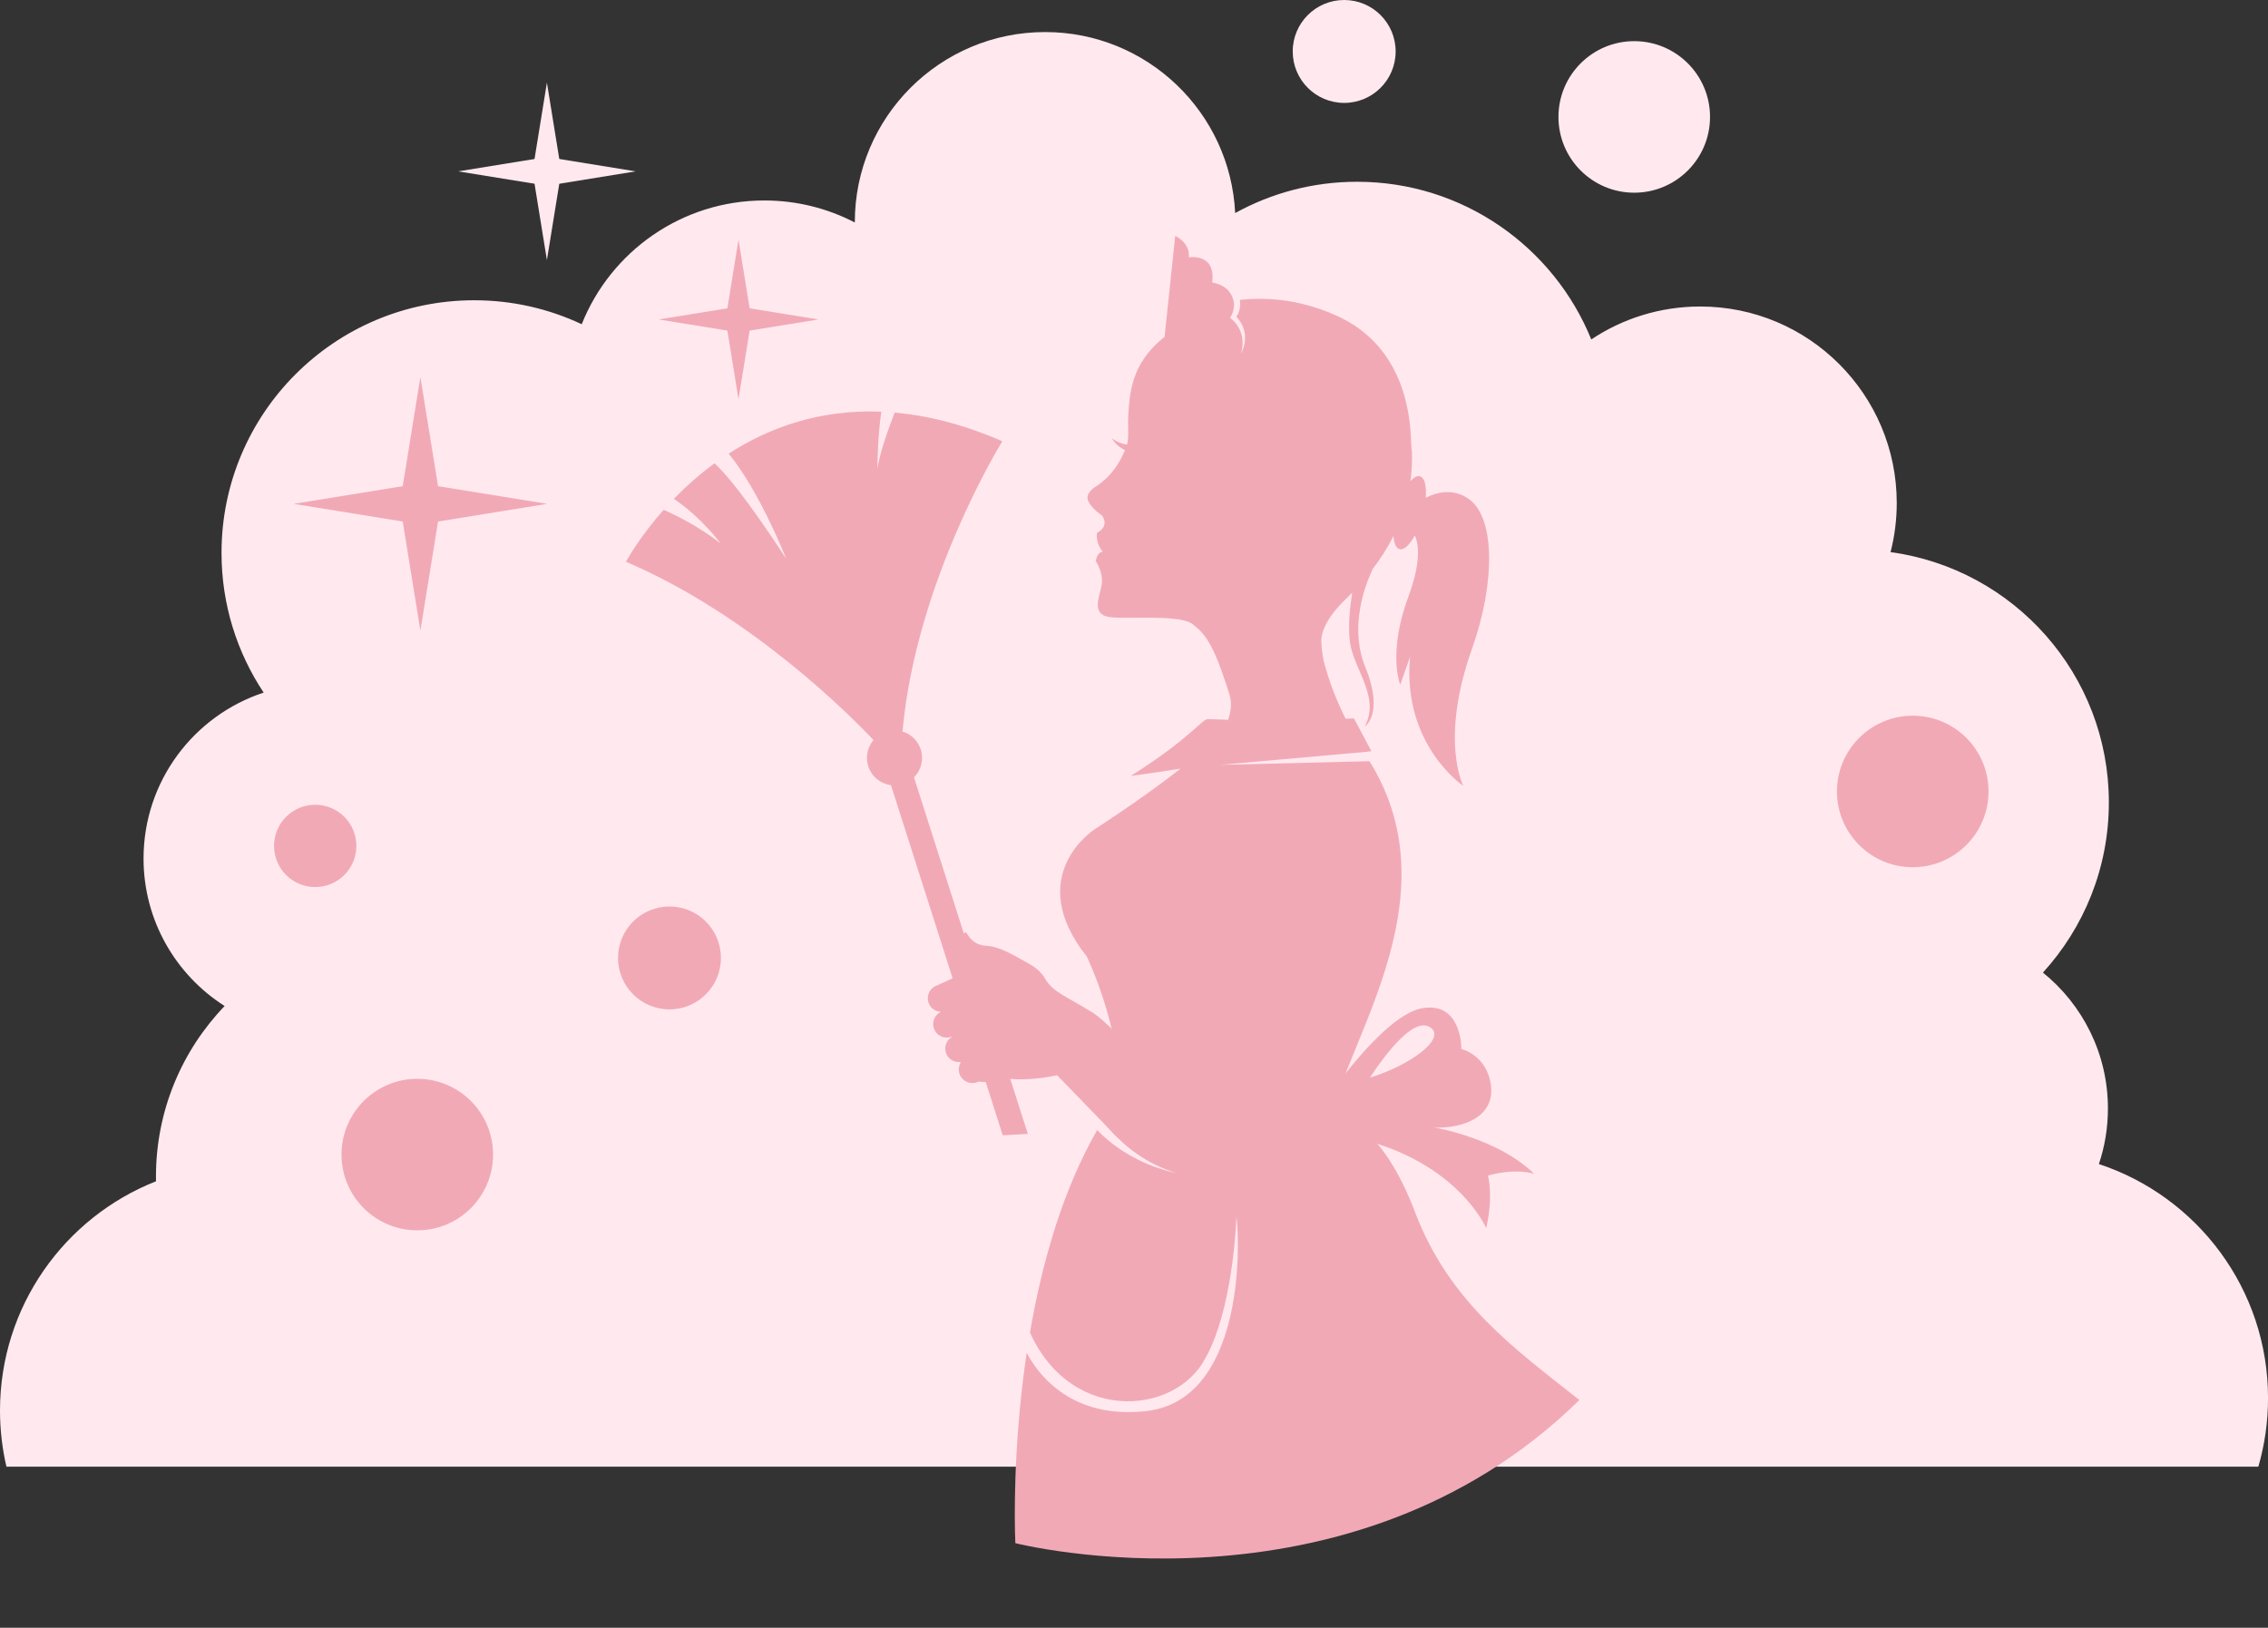 <?xml version="1.0" encoding="UTF-8" standalone="no"?><svg xmlns="http://www.w3.org/2000/svg" xmlns:xlink="http://www.w3.org/1999/xlink" fill="#ffe9ef" height="450.4" preserveAspectRatio="xMidYMid meet" version="1" viewBox="0.0 0.0 627.4 450.4" width="627.4" zoomAndPan="magnify"><rect x="0.0" y="0.0" width="627.4" height="450.4" fill="#333333" stroke="none"/><g><g id="change1_1"><path d="M151.293 22.859L155.271 47.417 151.293 71.975 147.314 47.417z"/><path d="M126.733 47.417L151.293 43.438 175.85 47.417 151.293 51.396z"/></g><g id="change1_2"><path d="M624.73,405.832c1.743-6.025,2.681-12.396,2.681-18.986c0-30.181-19.614-55.779-46.792-64.746 c1.619-4.829,2.5-10.002,2.5-15.373c0-15.195-7.017-28.75-17.98-37.613c11.33-12.422,18.239-28.947,18.239-47.085 c0-35.38-26.284-64.615-60.391-69.255c1.118-4.343,1.714-8.899,1.714-13.594c0-30.027-24.341-54.368-54.367-54.368 c-11.15,0-21.512,3.357-30.137,9.113c-10.384-25.586-35.477-43.632-64.788-43.632c-12.231,0-23.721,3.142-33.721,8.66 c-1.338-27.883-24.364-50.082-52.579-50.082c-29.072,0-52.641,23.568-52.641,52.642c0,0.016,0,0.034,0,0.052 c-7.491-3.892-16.001-6.094-25.025-6.094c-22.917,0-42.522,14.18-50.521,34.243c-9.023-4.25-19.103-6.629-29.738-6.629 c-38.606,0-69.901,31.295-69.901,69.901c0,14.294,4.296,27.585,11.658,38.657c-19.294,6.34-33.229,24.5-33.229,45.917 c0,17.161,8.948,32.232,22.43,40.807c-11.766,12.248-18.996,28.887-18.996,47.211c0,0.43,0.008,0.855,0.015,1.285 C17.886,336.838,0,361.482,0,390.301c0,5.344,0.617,10.541,1.78,15.531H624.73z"/></g><g fill="#f2a9b6" id="change2_11"><path d="M116.292 104.333L121.976 139.417 116.292 174.5 110.609 139.417z"/><path d="M81.208 139.417L116.292 133.734 151.376 139.417 116.292 145.102z"/></g><g fill="#f2a9b6" id="change2_12"><path d="M204.292 66.293L207.873 88.395 204.292 110.497 200.712 88.395z"/><path d="M182.19 88.395L204.292 84.815 226.395 88.395 204.292 91.977z"/></g><g id="change2_1"><circle cx="185.197" cy="265.066" fill="#f2a9b6" r="14.235"/></g><g id="change2_2"><circle cx="87.197" cy="234.067" fill="#f2a9b6" r="11.388"/></g><g id="change1_3"><path d="M386.078,14.234c0,7.864-6.372,14.238-14.238,14.238c-7.861,0-14.233-6.374-14.233-14.238 C357.606,6.373,363.979,0,371.84,0C379.706,0,386.078,6.373,386.078,14.234z"/></g><g id="change2_3"><path d="M136.401,319.475c0,11.58-9.386,20.967-20.967,20.967c-11.578,0-20.965-9.387-20.965-20.967 c0-11.576,9.387-20.967,20.965-20.967C127.016,298.508,136.401,307.898,136.401,319.475z" fill="#f2a9b6"/></g><g id="change2_4"><path d="M550.092,219.001c0,11.577-9.385,20.968-20.967,20.968c-11.577,0-20.965-9.391-20.965-20.968 c0-11.579,9.388-20.966,20.965-20.966C540.707,198.035,550.092,207.422,550.092,219.001z" fill="#f2a9b6"/></g><g id="change1_4"><path d="M473.049,32.354c0,11.579-9.388,20.966-20.97,20.966c-11.577,0-20.962-9.387-20.962-20.966 c0-11.579,9.385-20.967,20.962-20.967C463.661,11.388,473.049,20.775,473.049,32.354z"/></g><g><g id="change2_5"><path d="M322.108,93.647l2.988-28.374c0,0,4.203,1.831,3.77,5.951c0,0,7.546-1.352,6.465,6.947 c0,0,7.759,0.797,6.338,9.902L322.108,93.647z" fill="#f2a9b6"/></g><g id="change2_6"><path d="M406.469,138.183c-4.468-3.28-9.175-1.918-12.053-0.457c0.246-3.207-0.32-5.575-1.624-5.943 c-0.776-0.216-1.689,0.303-2.612,1.356c0.366-2.721,0.508-5.596,0.379-8.628l-0.062,0.028c-0.032-0.666-0.078-1.332-0.127-2 c-0.234-10.835-3.564-27.432-20.464-35.115c-26.221-11.921-47.145,2.361-47.145,2.361l0.254,2.74 c-9.443,7.134-10.53,14.599-10.921,22.912c-0.142,3.021,0.27,5.443-0.333,7.581c-2.538-0.338-4.215-1.782-4.215-1.782 c1.016,1.777,2.612,2.817,3.659,3.347c-1.411,3.242-3.396,6.919-8.042,10.029c0,0-3.167,1.793-2.126,4.031 c1.04,2.237,3.832,4.022,3.832,4.022s2.248,2.789-1.362,4.75c0,0-0.688,2.482,1.574,5.273c0,0-1.476-0.156-1.974,2.557 c0,0,2.215,3.214,1.652,6.561c-0.566,3.343-3.247,8.594,2.877,9.027c6.125,0.432,19.032-0.762,22.364,1.929 c3.334,2.693,5.639,5.065,10.087,19.364c0.71,2.277,0.518,4.531-0.352,7.039l-5.645-0.189c-1.494-0.05-5.001,5.481-21.29,15.729 c0,0,5.219-0.658,13.771-2.031c-5.668,4.472-13.414,10.039-23.99,16.958c0,0-19.613,12.805-1.927,35.063 c0,0,11.586,24.086,8.276,42.881c4.582,1.654,13.282,40.951,40.756,32.758c28.372-8.459,15.928-6.938,17.556-25.639 c1.507-22.63,37.84-65.924,9.988-106.539c0.718-0.088,1.44-0.171,2.176-0.249l-4.856-9.114c0,0-0.84,0.015-2.314,0.078 c-2.505-5.001-4.658-10.443-6.113-16.221c-0.337-1.759-0.542-3.511-0.608-5.24c0,0-0.48-4.521,6.282-11.15 c0.698-0.684,1.465-1.444,2.271-2.279c-0.627,3.936-1.265,9.688-0.576,14.063c1.157,7.344,8.418,15.077,3.999,23.035 c0,0,5.522-3.408,0.19-16.513c-5.332-13.104,2.023-26.961,2.023-26.961l-0.134,0.052c2.08-2.692,4.141-5.804,5.908-9.348 c0.127,2,0.687,3.375,1.655,3.646c1.24,0.348,2.844-1.188,4.248-3.792c1.074,2.297,1.826,7.19-1.797,16.965 c-5.796,15.667-2.244,24.341-2.244,24.341c0.447-1.229,2.725-7.693,2.725-7.693c-2.243,24.341,14.754,35.706,14.754,35.706 s-6.662-12.51,2.412-38.047C413.684,161.273,413.578,143.401,406.469,138.183z" fill="#f2a9b6"/></g><g id="change2_7"><path d="M391.464,335.441c-15.381-40.469-37.754-25.863-37.754-25.863L326.908,291.6l-16.7,6.328 c-1.005,3.137-1.897,6.986-4.305,10.791c-28.668,45.313-25.029,118.275-25.029,118.275s91.825,23.404,156.039-39.609 C419.042,373.247,400.922,360.342,391.464,335.441z" fill="#f2a9b6"/></g><g id="change2_8"><path d="M424.408,324.813C414.203,314.826,396.811,312,396.811,312c8.062,0.271,16.694-3.027,15.635-11.582 c-1.06-8.558-8.179-10.143-8.179-10.143s0.21-12.998-10.61-11.345c-10.815,1.655-26.629,25.117-26.629,25.117l0.582,9.437 c34.372,4.743,43.513,26.352,43.513,26.352c2.093-8.898,0.488-14.558,0.488-14.558 C419.755,323.084,424.408,324.813,424.408,324.813z M378.998,298.172c0,0,10.547-16.912,16.172-14.146 C400.795,286.795,390.78,294.531,378.998,298.172z" fill="#f2a9b6"/></g><g id="change1_5"><path d="M302.007,305.432c0,0,6.918,14.111,23.24,19.092c0,0-14.663-2.396-24.346-14.848L302.007,305.432z"/></g><g id="change2_9"><path d="M241.631,204.771c-1.641,1.941-2.279,4.658-1.446,7.258c0.933,2.908,3.445,4.869,6.285,5.234 l30.916,96.876l6.947-0.377l-31.493-98.667c1.953-1.958,2.773-4.907,1.871-7.719c-0.793-2.48-2.738-4.27-5.056-4.971 c3.81-42.026,27.63-80.314,27.63-80.314c-10.783-4.676-20.71-7.132-29.789-7.939c-1.465,3.745-3.916,10.444-4.782,15.415 c0,0,0.024-8.575,1.089-15.656c-17.298-0.713-31.357,4.581-42.245,11.61c8.563,10.376,15.917,29.06,15.917,29.06 c-11.158-17.065-16.929-23.764-19.805-26.386c-4.336,3.172-8.088,6.563-11.265,9.84c7.734,5.229,12.912,12.303,12.912,12.303 c-6.26-4.83-12.644-7.921-15.724-9.273c-6.989,7.872-10.445,14.385-10.445,14.385 C208.084,170.327,236.142,198.944,241.631,204.771z" fill="#f2a9b6"/></g><g id="change2_10"><path d="M260.296,279.969c-1.68,0.788-2.558,2.715-1.978,4.531c0.632,1.973,2.741,3.063,4.714,2.432 c0.14-0.045,0.273-0.096,0.403-0.154c0.01,0.018,0.017,0.037,0.024,0.057c-1.562,0.84-2.355,2.692-1.797,4.443 c0.559,1.748,2.284,2.803,4.043,2.578c0.029,0.031,0.057,0.063,0.084,0.092c-0.563,0.904-0.741,2.037-0.395,3.125 c0.631,1.976,2.743,3.064,4.717,2.435c0.188-0.062,0.364-0.137,0.534-0.222c2.589,0.313,5.79-0.094,8.895-0.768 c5.604,0.621,12.894-0.988,12.894-0.988c0.417,0.376,15.134,15.652,16.334,16.877l10.636-11.396l3.25-0.176 c0,0-13.247-18.246-20.605-22.777s-10.856-5.631-12.874-9.17c-1.255-2.213-3.321-3.597-4.697-4.326l0,0 c-3.491-1.881-7.705-4.654-11.483-4.84c-5.001-0.248-5.379-4.421-6.129-3.691c-0.866,0.846-2.699,10.27-2.708,12.376l-4.897,2.243 c-1.973,0.631-3.062,2.74-2.432,4.715C257.324,278.924,258.748,279.924,260.296,279.969z M262.001,279.611 C262.002,279.611,262.001,279.611,262.001,279.611s-0.001,0-0.004,0C262.001,279.611,262.001,279.611,262.001,279.611z" fill="#f2a9b6"/></g><g id="change1_6"><path d="M282.641,371.281c0,0,7.378,22.135,34.308,19.186c26.928-2.955,26.19-45.377,25.087-53.863c0,0-0.75,26.658-9.317,40.488 c-9.683,15.631-40.718,16.51-49.939-14.111L282.641,371.281z"/></g><g id="change1_7"><path d="M339.818,80.403c0,0,3.137,3.228,0.464,7.562c0,0,4.888,3.135,3.042,9.868c0,0,3.184-5.511-1.338-10.215 c0,0,2.031-2.351,0.552-6.224L339.818,80.403z"/></g><g id="change1_8"><path d="M379.406 207.908L337.494 211.643 379.687 210.605z"/></g></g></g></svg>